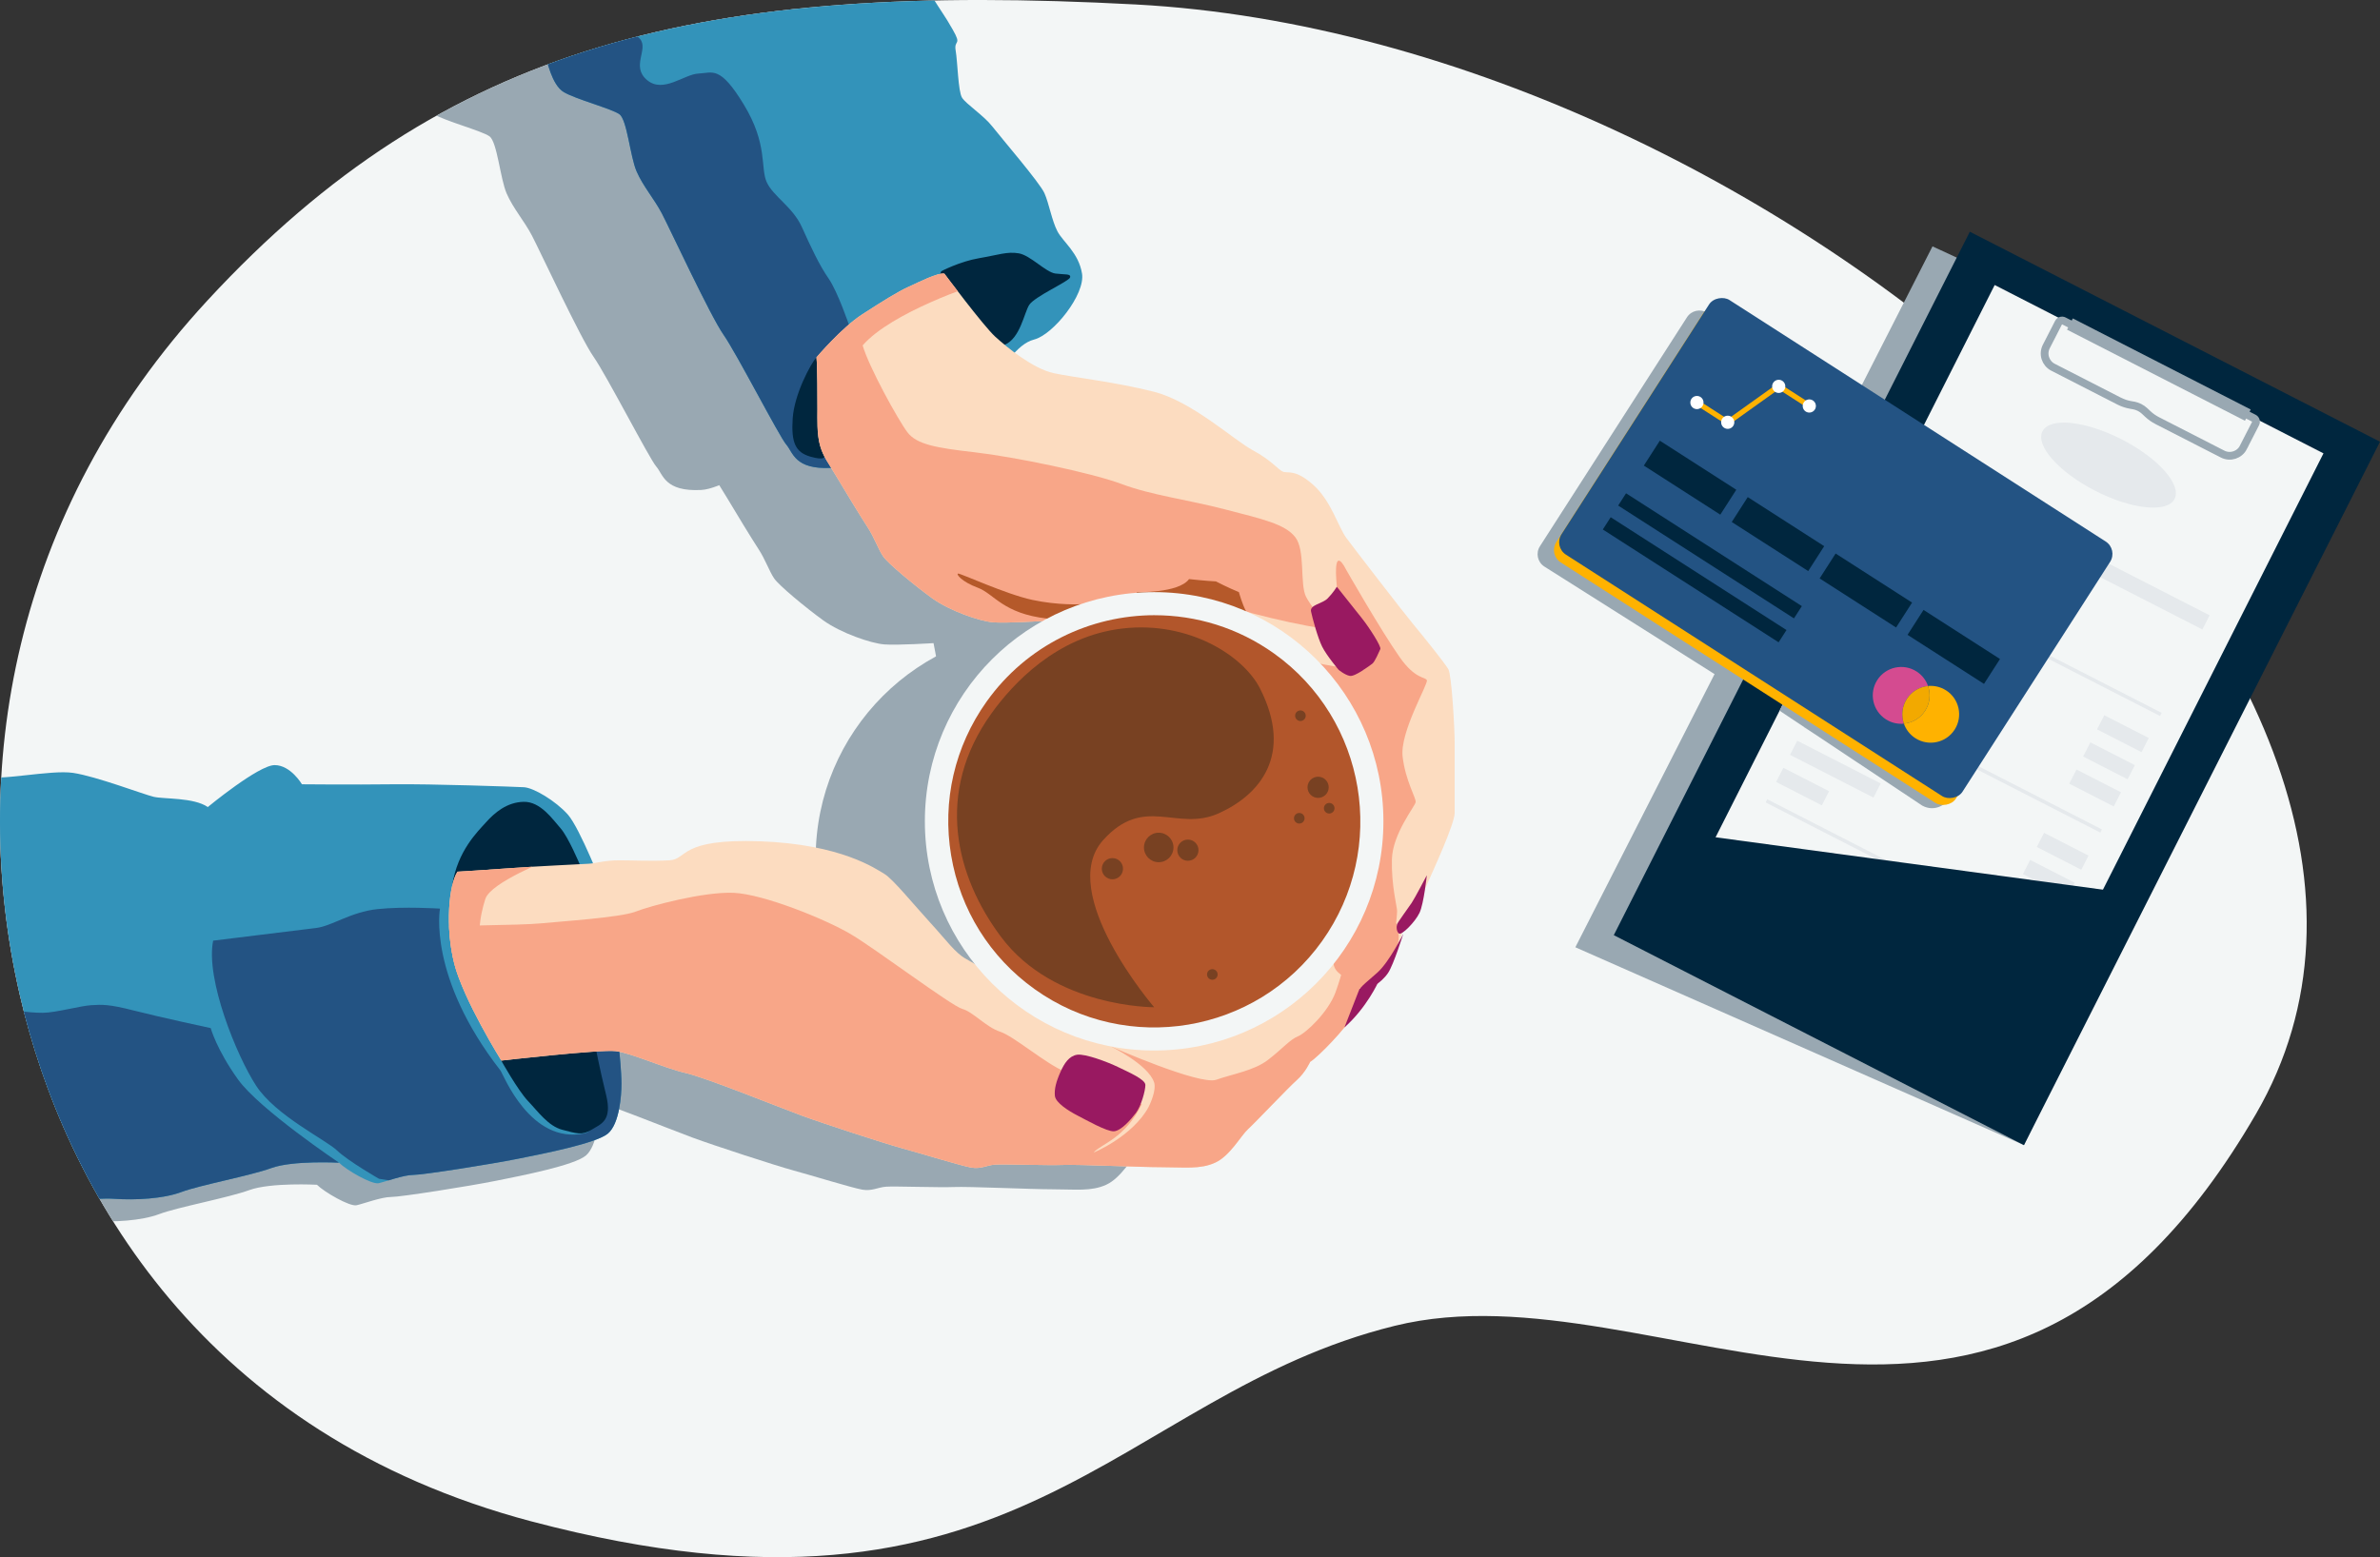 <?xml version="1.0" encoding="UTF-8"?>
<svg id="Layer_2" data-name="Layer 2" xmlns="http://www.w3.org/2000/svg" xmlns:xlink="http://www.w3.org/1999/xlink" viewBox="0 0 956.67 626.12">
  <rect x="0" y="0" width="956.67" height="626.12" fill="#333333" stroke="none"/>
  <defs>
    <style>
      .cls-1 {
        clip-path: url(#clippath);
      }

      .cls-2 {
        fill: #f3f6f6;
      }

      .cls-3 {
        fill: #f8a688;
      }

      .cls-4 {
        fill: #00263e;
      }

      .cls-5 {
        fill: #fcdcc0;
      }

      .cls-6 {
        fill: #fff;
      }

      .cls-7 {
        fill: #f2a900;
      }

      .cls-8 {
        fill: #ffb200;
      }

      .cls-9 {
        fill: #ffd166;
      }

      .cls-10 {
        fill: #e5e9ec;
      }

      .cls-11 {
        fill: #99a8b2;
      }

      .cls-12 {
        fill: #991961;
      }

      .cls-13 {
        fill: #b5592a;
      }

      .cls-14 {
        fill: #b2562b;
      }

      .cls-15 {
        fill: #d44b90;
      }

      .cls-16 {
        fill: #235383;
      }

      .cls-17 {
        fill: #3393ba;
      }

      .cls-18 {
        fill: #784122;
      }

      .cls-19 {
        stroke-width: 3.11px;
      }

      .cls-19, .cls-20 {
        fill: none;
        stroke: #99a8b2;
        stroke-miterlimit: 10;
      }

      .cls-20 {
        stroke-width: 5.09px;
      }

      .cls-21 {
        clip-path: url(#clippath-1);
      }

      .cls-22 {
        clip-path: url(#clippath-4);
      }

      .cls-23 {
        clip-path: url(#clippath-3);
      }

      .cls-24 {
        clip-path: url(#clippath-2);
      }

      .cls-25 {
        clip-path: url(#clippath-7);
      }
    </style>
    <clipPath id="clippath">
      <path class="cls-2" d="m213.8,611.78C81.95,576.91,26.06,478.74,7.92,399.82c-20.39-88.7-3.52-193.51,75.48-279.02C179.12,17.2,283.09-7.49,456.56,1.8c258.95,13.87,550.97,272.47,450.28,446.05-104.17,179.58-239.43,58.9-346.24,85.25-112.19,27.68-151.21,130.4-346.8,78.67Z"/>
    </clipPath>
    <clipPath id="clippath-1">
      <path class="cls-17" d="m-19.74,307.5s5.03,2.48,12.09,4.64c7.06,2.16,27.84-2.75,37.06-1.37,9.22,1.37,28.24,8.63,32.35,9.61,4.12.98,16.08.2,21.77,4.12,0,0,20.39-16.86,26.86-16.86s10.98,7.71,10.98,7.71c0,0,20.2.2,36.28,0s49.02.98,52.94,1.18c3.92.2,12.75,5.49,17.65,10.98s14.51,30.2,14.51,30.2l6.22,65.22s.84,8.12.84,12.83-.83,16.04-5.41,19.98c-4.59,3.94-25.57,8.06-36.35,10.21-10.78,2.16-38.04,6.47-41.96,6.47s-11.18,2.75-13.92,3.33c-2.75.59-12.94-5.29-15.88-8.24-2.94-2.94,0,0,0,0,0,0-18.56-1-27.19,2.14-8.63,3.14-28.89,6.88-36.14,9.63-7.26,2.75-18.63,3.33-26.86,2.75-8.24-.59-25.29,1.76-31.37,1.96-6.08.2-29.73.2-34.44,0v-176.48Z"/>
    </clipPath>
    <clipPath id="clippath-2">
      <path class="cls-17" d="m185.43-27.8s-1.7,3.52,2.75,5.48c4.44,1.96,14.64,5.88,16.21,8.5s13.86,32.29,14.64,35.16c.78,2.88,2.75,12.81,7.58,15.69,4.84,2.88,19.22,6.67,22.35,8.89,3.14,2.22,4.31,16.99,6.93,23.01,2.61,6.01,7.06,10.98,10.2,16.99,3.14,6.01,19.48,41.18,24.71,48.63,5.23,7.45,22.48,41.05,25.23,44.18,2.75,3.14,3.32,10.16,18.07,9.4,14.74-.77,56.12-33.97,63.18-36.91,7.06-2.94,10.78-12.75,18.43-14.71,7.65-1.96,20.59-18.13,19.22-26.51-1.37-8.39-7.65-12.7-9.9-17.02s-3.33-11.08-5.2-15.29c-1.86-4.22-17.55-22.45-20.98-26.86-3.43-4.41-10.59-9.02-12.16-11.57-1.57-2.55-1.76-14.31-2.55-18.92-.78-4.61,2.65-1.76-1.18-8.43-3.82-6.67-2.84-4.41-10.2-16.27-7.35-11.86-10.78-12.65-12.26-16.57-1.47-3.92-2.83-6.86-2.83-6.86h-172.24Z"/>
    </clipPath>
    <clipPath id="clippath-3">
      <path class="cls-5" d="m379.61,110.04s15.69,20.98,20.39,25.29c4.71,4.31,15.29,12.94,23.53,14.71s24.71,3.53,40.2,7.45c15.49,3.92,32.16,19.41,39.81,23.53,7.65,4.12,10.2,7.84,12.16,8.63,1.96.78,4.9-1.18,12.16,5.29,7.26,6.47,10,16.86,13.33,21.37,3.33,4.51,23.14,30.2,27.06,34.9s12.55,15.49,13.92,17.84c1.37,2.35,2.55,24.12,2.55,29.41v28.43c0,4.51-9.22,24.31-10.2,26.67s-7.84,17.26-10.39,19.02c0,0-2.35,11.77-5.29,15.69-2.94,3.92-9.02,9.41-12.35,9.22,0,0-1.44,7.65-3.27,11.57-1.83,3.92-13.33,15.95-16.6,17.91,0,0-1.83,4.18-5.36,7.32-3.53,3.14-16.73,17.12-19.61,19.74-2.88,2.61-7.19,10.72-13.2,13.46-6.01,2.75-12.42,1.83-21.31,1.83s-34.12-1.18-39.87-.92c-5.75.26-23.92-.39-27.32-.13-3.4.26-5.62,1.86-9.54,1.19s-20.52-5.77-27.71-7.73c-7.19-1.96-31.63-9.93-40.52-13.2-8.89-3.27-38.17-15.16-46.67-17.12-8.5-1.96-21.7-7.97-27.97-8.76-6.27-.78-46.01,3.79-46.01,3.79,0,0-15.29-24.45-18.95-39.09-3.66-14.64-2.22-31.37,1.31-36.86,0,0,11.05-.65,21.63-1.44,10.59-.78,28.04-1.57,31.18-1.76,3.14-.2,6.27-1.37,12.16-1.37s12.75.39,20.2,0,3.73-8.82,36.47-7.65c32.75,1.18,46.67,11.18,50,13.14,3.33,1.96,11.96,12.55,18.43,19.61,6.47,7.06,10,12.16,14.31,14.51,4.31,2.35,14.31,8.63,22.94,12.75,8.63,4.12,19.22,11.57,27.84,15.29,8.63,3.73,12.55,7.06,12.55,7.06l-32.55-170.92s-14.38.92-19.74.52c-5.36-.39-17.52-4.58-24.58-9.67-7.06-5.1-17.78-13.99-19.74-16.86-1.96-2.88-3.53-7.58-6.27-11.77-2.75-4.18-9.41-15.16-12.68-20.65-3.27-5.49-5.1-7.58-6.41-12.16-1.31-4.58-1.05-10.98-1.05-14.51s0-17.65-.39-20.92c0,0,10.07-11.9,18.4-17.29,8.33-5.39,14.31-9.12,18.63-11.08,4.31-1.96,11.77-5.78,14.41-5.29Z"/>
    </clipPath>
    <clipPath id="clippath-4">
      <path class="cls-3" d="m346.74,138.86c2.5,8.65,14.29,30.05,18.02,34.96,3.73,4.9,11.57,6.27,27.06,8.04,15.49,1.76,47.06,8.24,59.02,12.75s26.47,6.27,41.57,10.2c15.1,3.92,24.12,5.88,28.24,11.18,4.12,5.29,1.76,18.82,4.31,23.92,2.55,5.1,16.47,22.16,15.69,24.51-.78,2.35-3.53,3.73-3.53,3.73l-170.72-1.44-73.73-90.98,80.88-139.99,19.02,78.63s-34.1,11-45.82,24.51Z"/>
    </clipPath>
    <clipPath id="clippath-7">
      <polygon class="cls-2" points="805.77 435.96 673.62 368.28 801.79 114.6 933.95 182.29 805.77 435.96"/>
    </clipPath>
  </defs>
  <g id="Layer_1-2" data-name="Layer 1">
    <g>
      <g>
        <path class="cls-2" d="m213.8,611.78C81.95,576.91,26.06,478.74,7.92,399.82c-20.39-88.7-3.52-193.51,75.48-279.02C179.12,17.2,283.09-7.49,456.56,1.8c258.95,13.87,550.97,272.47,450.28,446.05-104.17,179.58-239.43,58.9-346.24,85.25-112.19,27.68-151.21,130.4-346.8,78.67Z"/>
        <g class="cls-1">
          <g>
            <path class="cls-11" d="m129.72-27.8s1.78,12.4,6.23,14.36c4.44,1.96,14.64,5.88,16.21,8.5,1.57,2.61,13.86,32.29,14.64,35.16s2.75,12.81,7.58,15.69c4.84,2.88,19.22,6.67,22.35,8.89,3.14,2.22,4.31,16.99,6.93,23.01,2.61,6.01,7.06,10.98,10.2,16.99,3.14,6.01,19.48,41.18,24.71,48.63,5.23,7.45,22.48,41.05,25.23,44.18,2.75,3.14,3.32,10.16,18.07,9.4,14.74-.77,56.12-33.97,63.18-36.91,7.06-2.94,10.78-12.75,18.43-14.71,7.65-1.96,20.59-18.13,19.22-26.51-1.37-8.39-7.65-12.7-9.9-17.02-2.25-4.31-3.33-11.08-5.2-15.29-1.86-4.22-17.55-22.45-20.98-26.86-3.43-4.41-10.59-9.02-12.16-11.57-1.57-2.55-1.76-14.31-2.55-18.92-.78-4.61,2.65-1.76-1.18-8.43-3.82-6.67-2.84-4.41-10.2-16.27-7.35-11.86-10.78-12.65-12.26-16.57-1.47-3.92-2.83-6.86-2.83-6.86l-4.24-8.88h-171.48Z"/>
            <path class="cls-11" d="m-19.74,316.37s-3.85,2.48,3.21,4.64c7.06,2.16,27.84-2.75,37.06-1.37,9.22,1.37,28.24,8.63,32.35,9.61,4.12.98,16.08.2,21.77,4.12,0,0,20.39-16.86,26.86-16.86s10.98,7.71,10.98,7.71c0,0,20.2.2,36.28,0,16.08-.2,49.02.98,52.94,1.18,3.92.2,12.75,5.49,17.65,10.98s14.51,30.2,14.51,30.2l6.22,65.22s.84,8.12.84,12.83-.83,16.04-5.41,19.98c-4.59,3.94-25.57,8.06-36.35,10.21-10.78,2.16-38.04,6.47-41.96,6.47s-11.18,2.75-13.92,3.33-12.94-5.29-15.88-8.24c-2.94-2.94,0,0,0,0,0,0-18.56-1-27.19,2.14-8.63,3.14-28.89,6.88-36.14,9.63-7.26,2.75-18.63,3.33-26.86,2.75-8.24-.59-25.29,1.76-31.37,1.96-6.08.2-20.86.2-25.56,0v-176.48Z"/>
            <path class="cls-11" d="m335.81,118.92s15.69,20.98,20.39,25.29c4.71,4.31,15.29,12.94,23.53,14.71,8.24,1.76,24.71,3.53,40.2,7.45,15.49,3.92,32.16,19.41,39.81,23.53,7.65,4.12,10.2,7.84,12.16,8.63,1.96.78,4.9-1.18,12.16,5.29,7.26,6.47,10,16.86,13.33,21.37,3.33,4.51,23.14,30.2,27.06,34.9s12.55,15.49,13.92,17.84c1.37,2.35,2.55,24.12,2.55,29.41v28.43c0,4.51-9.22,24.31-10.2,26.67-.98,2.35-7.84,17.26-10.39,19.02,0,0-2.35,11.77-5.29,15.69-2.94,3.92-9.02,9.41-12.35,9.22,0,0-1.44,7.65-3.27,11.57-1.83,3.92-13.33,15.95-16.6,17.91,0,0-1.83,4.18-5.36,7.32-3.53,3.14-16.73,17.12-19.61,19.74-2.88,2.61-7.19,10.72-13.2,13.46-6.01,2.75-12.42,1.83-21.31,1.83s-34.12-1.18-39.87-.92c-5.75.26-23.92-.39-27.32-.13-3.4.26-5.62,1.86-9.54,1.19-3.92-.67-20.52-5.77-27.71-7.73-7.19-1.96-31.63-9.93-40.52-13.2-8.89-3.27-38.17-15.16-46.67-17.12-8.5-1.96-21.7-7.97-27.97-8.76-6.27-.78-46.01,3.79-46.01,3.79,0,0-15.29-24.45-18.95-39.09-3.66-14.64-2.22-31.37,1.31-36.86,0,0,11.05-.65,21.63-1.44,10.59-.78,28.04-1.57,31.18-1.76s6.27-1.37,12.16-1.37,12.75.39,20.2,0c7.45-.39,3.73-8.82,36.47-7.65,32.75,1.18,46.67,11.18,50,13.14,3.33,1.96,11.96,12.55,18.43,19.61,6.47,7.06,10,12.16,14.31,14.51,4.31,2.35,14.31,8.63,22.94,12.75,8.63,4.12,19.22,11.57,27.84,15.29,8.63,3.73,12.55,7.06,12.55,7.06l-32.55-170.92s-14.38.92-19.74.52c-5.36-.39-17.52-4.58-24.58-9.67-7.06-5.1-17.78-13.99-19.74-16.86-1.96-2.88-3.53-7.58-6.27-11.77-2.75-4.18-9.41-15.16-12.68-20.65-3.27-5.49-5.1-7.58-6.41-12.16-1.31-4.58-1.05-10.98-1.05-14.51s0-17.65-.39-20.92c0,0,10.07-11.9,18.4-17.29,8.33-5.39,14.31-9.12,18.63-11.08,4.31-1.96,11.77-5.78,14.41-5.29Z"/>
            <circle class="cls-11" cx="420.03" cy="345.03" r="92.16"/>
            <g>
              <path class="cls-17" d="m-19.74,307.5s5.03,2.48,12.09,4.64c7.06,2.16,27.84-2.75,37.06-1.37,9.22,1.37,28.24,8.63,32.35,9.61,4.12.98,16.08.2,21.77,4.12,0,0,20.39-16.86,26.86-16.86s10.98,7.71,10.98,7.71c0,0,20.2.2,36.28,0s49.02.98,52.94,1.18c3.92.2,12.75,5.49,17.65,10.98s14.51,30.2,14.51,30.2l6.22,65.22s.84,8.12.84,12.83-.83,16.04-5.41,19.98c-4.59,3.94-25.57,8.06-36.35,10.21-10.78,2.16-38.04,6.47-41.96,6.47s-11.18,2.75-13.92,3.33c-2.75.59-12.94-5.29-15.88-8.24-2.94-2.94,0,0,0,0,0,0-18.56-1-27.19,2.14-8.63,3.14-28.89,6.88-36.14,9.63-7.26,2.75-18.63,3.33-26.86,2.75-8.24-.59-25.29,1.76-31.37,1.96-6.08.2-29.73.2-34.44,0v-176.48Z"/>
              <g class="cls-21">
                <path class="cls-16" d="m136.27,467.5s-31.96-21.44-40.59-33.46c-8.63-12.03-10.98-20.65-10.98-20.65,0,0-20.65-4.44-30.85-7.06-10.2-2.61-12.75-2.42-17.19-2.16-4.44.26-14.23,3.03-19.46,3.06-23.68.14-72.17-19.48-75.05-18.17-2.88,1.31,36.41,3.93,19.94-1.82-16.47-5.75-3.14,83.14-3.14,83.14l17.26,34.51,95.95,3.4,44.98-10.63,19.14-30.15Z"/>
                <path class="cls-16" d="m152.35,473.97s-12.16-6.93-16.86-11.37c-4.71-4.44-24.71-14.05-32.55-26.08-7.84-12.03-20.39-42.88-17.26-58.3,0,0,35.16-4.31,41.44-5.1s13.96-6.45,24.58-7.58c10.62-1.14,25.16-.2,25.16-.2,0,0-5.1,27.26,24.31,65.1,1.13,1.45,11.92,29.8,33.73,25.28,16.53-3.43-21.81-82.14-21.81-82.14l96.13,112.36-131.57-4.31-21.42-7.04"/>
              </g>
            </g>
            <g>
              <path class="cls-17" d="m185.43-27.8s-1.7,3.52,2.75,5.48c4.44,1.96,14.64,5.88,16.21,8.5s13.86,32.29,14.64,35.16c.78,2.88,2.75,12.81,7.58,15.69,4.84,2.88,19.22,6.67,22.35,8.89,3.14,2.22,4.31,16.99,6.93,23.01,2.61,6.01,7.06,10.98,10.2,16.99,3.14,6.01,19.48,41.18,24.71,48.63,5.23,7.45,22.48,41.05,25.23,44.18,2.75,3.14,3.32,10.16,18.07,9.4,14.74-.77,56.12-33.97,63.18-36.91,7.06-2.94,10.78-12.75,18.43-14.71,7.65-1.96,20.59-18.13,19.22-26.51-1.37-8.39-7.65-12.7-9.9-17.02s-3.33-11.08-5.2-15.29c-1.86-4.22-17.55-22.45-20.98-26.86-3.43-4.41-10.59-9.02-12.16-11.57-1.57-2.55-1.76-14.31-2.55-18.92-.78-4.61,2.65-1.76-1.18-8.43-3.82-6.67-2.84-4.41-10.2-16.27-7.35-11.86-10.78-12.65-12.26-16.57-1.47-3.92-2.83-6.86-2.83-6.86h-172.24Z"/>
              <g class="cls-24">
                <path class="cls-16" d="m341.4,131.02s-4.71-13.86-8.37-19.09c-3.66-5.23-7.06-12.55-10.72-20.65-3.66-8.1-11.5-12.29-14.12-18.04-2.61-5.75.52-15.16-9.15-31.11-9.67-15.95-12.55-12.81-18.3-12.55-5.75.26-14.12,8.1-20.65,2.61-6.54-5.49.63-12.29-2.77-16.47-3.4-4.18-14.9-4.71-15.95-8.37-1.05-3.66,9.8-23.13,17.65-28.36,7.84-5.23,17.26-6.01,14.64-13.6-2.61-7.58-9.65-12.42-10.43-13.99-.78-1.57-67.98-17.78-67.98-17.78l-42.88,19.09,78.96,147.72,50.46,61.96,32.16,37.91,47.06,18.82,13.33-72.94-32.94-15.16Z"/>
              </g>
            </g>
            <path class="cls-4" d="m233.02,347.5s-4.59-10.98-7.73-14.51-7.97-10.72-14.77-10.59c-6.8.13-11.77,4.44-15.16,8.24-3.4,3.79-11.44,11.45-13.57,25.27l19.77,64.64-.07,5.92s6.73,12.03,10.75,16.24c4.02,4.22,8.14,10.1,13.82,11.57,5.69,1.47,7.94,2.35,11.67,0,3.73-2.35,8.53-3.43,5.88-14.12-2.65-10.69-4.51-20.59-4.51-20.59l-2.32-55.2-3.78-16.86Z"/>
            <path class="cls-4" d="m331.38,183.59s.19,1.72-5.69,0c-5.88-1.72-7.71-5.51-7.06-15.32.65-9.8,7.2-21.93,9.54-24.58,2.34-2.65,41.18-13.2,41.18-13.2l9-21.44s7.47-3.92,15.19-5.23c7.71-1.31,11.24-2.75,15.95-1.96,4.71.78,10.85,7.63,14.77,8.13,3.92.5,6.27-.02,5.88,1.55-.39,1.57-14.38,7.71-16.47,11.11-2.09,3.4-3.57,13.31-9.83,16-6.25,2.69-72.46,44.94-72.46,44.94Z"/>
            <g>
              <path class="cls-5" d="m379.61,110.04s15.69,20.98,20.39,25.29c4.71,4.31,15.29,12.94,23.53,14.71s24.71,3.53,40.2,7.45c15.49,3.92,32.16,19.41,39.81,23.53,7.65,4.12,10.2,7.84,12.16,8.63,1.96.78,4.9-1.18,12.16,5.29,7.26,6.47,10,16.86,13.33,21.37,3.33,4.51,23.14,30.2,27.06,34.9s12.55,15.49,13.92,17.84c1.37,2.35,2.55,24.12,2.55,29.41v28.43c0,4.51-9.22,24.31-10.2,26.67s-7.84,17.26-10.39,19.02c0,0-2.35,11.77-5.29,15.69-2.94,3.92-9.02,9.41-12.35,9.22,0,0-1.44,7.65-3.27,11.57-1.83,3.92-13.33,15.95-16.6,17.91,0,0-1.83,4.18-5.36,7.32-3.53,3.14-16.73,17.12-19.61,19.74-2.88,2.61-7.19,10.72-13.2,13.46-6.01,2.75-12.42,1.83-21.31,1.83s-34.12-1.18-39.87-.92c-5.75.26-23.92-.39-27.32-.13-3.4.26-5.62,1.86-9.54,1.19s-20.52-5.77-27.71-7.73c-7.19-1.96-31.63-9.93-40.52-13.2-8.89-3.27-38.17-15.16-46.67-17.12-8.5-1.96-21.7-7.97-27.97-8.76-6.27-.78-46.01,3.79-46.01,3.79,0,0-15.29-24.45-18.95-39.09-3.66-14.64-2.22-31.37,1.31-36.86,0,0,11.05-.65,21.63-1.44,10.59-.78,28.04-1.57,31.18-1.76,3.14-.2,6.27-1.37,12.16-1.37s12.75.39,20.2,0,3.73-8.82,36.47-7.65c32.75,1.18,46.67,11.18,50,13.14,3.33,1.96,11.96,12.55,18.43,19.61,6.47,7.06,10,12.16,14.31,14.51,4.31,2.35,14.31,8.63,22.94,12.75,8.63,4.12,19.22,11.57,27.84,15.29,8.63,3.73,12.55,7.06,12.55,7.06l-32.55-170.92s-14.38.92-19.74.52c-5.36-.39-17.52-4.58-24.58-9.67-7.06-5.1-17.78-13.99-19.74-16.86-1.96-2.88-3.53-7.58-6.27-11.77-2.75-4.18-9.41-15.16-12.68-20.65-3.27-5.49-5.1-7.58-6.41-12.16-1.31-4.58-1.05-10.98-1.05-14.51s0-17.65-.39-20.92c0,0,10.07-11.9,18.4-17.29,8.33-5.39,14.31-9.12,18.63-11.08,4.31-1.96,11.77-5.78,14.41-5.29Z"/>
              <g class="cls-23">
                <g>
                  <path class="cls-3" d="m346.74,138.86c2.5,8.65,14.29,30.05,18.02,34.96,3.73,4.9,11.57,6.27,27.06,8.04,15.49,1.76,47.06,8.24,59.02,12.75s26.47,6.27,41.57,10.2c15.1,3.92,24.12,5.88,28.24,11.18,4.12,5.29,1.76,18.82,4.31,23.92,2.55,5.1,16.47,22.16,15.69,24.51-.78,2.35-3.53,3.73-3.53,3.73l-170.72-1.44-73.73-90.98,80.88-139.99,19.02,78.63s-34.1,11-45.82,24.51Z"/>
                  <g class="cls-22">
                    <path class="cls-5" d="m1062.2-27.8s-310.6,5.64-397.69,126.29c-39.89,55.27,52.38,127.59-39.58,239.09-39.8,48.26-70.92,57.23-132.67,70.56l-12.82-168.75c89.81,29.96,136.28,14.47,155.8-17.99,25.74-42.79-32.13-65.59-28.03-125.87,6.01-88.29,93.07-123.34,93.07-123.34h361.92Z"/>
                  </g>
                </g>
                <path class="cls-3" d="m529.83,266.71s15.13,3.08,18.4,2.55c-5.17-18.97-10.34-27.97-10.86-33.34-1.76-18.24,3.55-7.16,3.55-7.16,0,0,14.04,24.62,21.78,35.59,6.27,8.89,10.18,7.71,10.84,9.15.65,1.44-10.92,20.81-9.74,30.74,1.18,9.93,5.49,16.6,5.23,18.3-.26,1.7-9.28,12.68-9.54,23.01-.26,10.33,2.09,19.22,2.09,20.65s-.39,4.84-.39,4.84c0,0,1.7,4.18.78,8.24-.92,4.05-7.84,15.1-10.39,16.47-2.55,1.37-4.41,1.57-9.41-1.67-5-3.24-6.67-4.31-6.18-9.9.49-5.59-6.14-117.48-6.14-117.48Z"/>
                <path class="cls-3" d="m174.9,372.33s34.51-.26,42.35-1.05c7.84-.78,32.16-2.35,38.17-4.71,6.01-2.35,27.45-8.1,39.48-7.58,12.03.52,37.06,10.65,47.26,16.73,10.2,6.08,40.33,28.76,44.64,29.94,4.31,1.18,9.67,7.39,15.16,9.15,5.49,1.76,18.8,13.2,25.88,15.95,7.08,2.75,26.21,8.3,26.41,11.63.07,1.19-.85-1.83,4.71,1.59-6.86,13.9-16.27,15.93-19.35,19.39-.27.3,15.72-6.47,22.06-18.24.63-1.16,3.23-6.89,2.24-9.9-2.36-7.23-17.44-14.49-17.44-14.49,0,0,35.76,15.77,42.42,13.41,6.67-2.35,15.16-3.66,20.78-7.97,5.62-4.31,8.89-8.24,12.03-9.48,3.14-1.24,12.19-9.63,15.15-17.78,2.96-8.15,4.05-14.25,4.05-14.25l9.82,10.53,23.4,78.17-191.37,96.87-236.04-95.38,28.18-102.53Z"/>
                <path class="cls-3" d="m220.98,345.53s-23.73,9.22-25.88,15.89c-2.16,6.67-4.31,17.65.59,26.08,4.9,8.43-38.43,4.9-38.43,4.9l9.61-53.14,14.93-13.33,39.19,19.61Z"/>
                <path class="cls-13" d="m434.28,242.95s-8.68.52-19.27-1.73c-10.59-2.25-29.02-10.78-29.9-10.59s1.37,3.24,7.94,5.69c6.57,2.45,10.05,10.38,27.87,12.4,17.82,2.02,13.37-5.76,13.37-5.76"/>
                <path class="cls-13" d="m456.81,238.08s16.93.52,21.14-5.23c0,0,7.32.78,10.79.92,0,0,4.9,2.55,9.25,4.31,0,0,1.31,4.82,2.88,7.7,1.57,2.88,0,0,0,0l-6.8,1.31-35.43-6.67-1.83-2.35Z"/>
              </g>
            </g>
            <path class="cls-12" d="m564.08,375.44s-3.85,12.3-6.08,15.69c-2.68,4.1-8.54,7.59-10.79,7.3-2.25-.29,1.67-3.09,6.48-7.4,4.8-4.31,10.39-15.59,10.39-15.59Z"/>
            <circle class="cls-2" cx="463.92" cy="330.24" r="92.16"/>
            <path class="cls-12" d="m537.36,235.93s-1.57,2.55-3.73,4.71c-2.16,2.16-7.23,2.51-6.64,5.25.59,2.75,2.66,10.49,4.47,14.12s6.61,9.31,6.61,9.31c0,0,2.45,2.06,4.51,2.45,2.06.39,7.94-4.12,9.02-4.9s2.75-4.9,3.24-5.88-4.41-8.63-7.45-12.45-10.03-12.61-10.03-12.61Z"/>
            <path class="cls-12" d="m573.53,351.93s-4.71,9.02-6.08,11.08c-1.37,2.06-5.59,7.75-5.88,8.63-.29.88-.29,2.94.78,3.73,1.08.78,6.47-4.61,8.24-8.33,1.76-3.73,2.94-15.1,2.94-15.1Z"/>
            <g>
              <path class="cls-14" d="m464.12,247.36c-25.88,0-51.39,12.07-67.53,34.72-12.85,18.03-17.92,39.98-14.27,61.83,3.65,21.84,15.57,40.96,33.58,53.82,37.18,26.56,89,17.88,115.53-19.33h0c26.53-37.21,17.87-89.09-19.31-115.64-14.55-10.39-31.35-15.39-48-15.39Z"/>
              <ellipse class="cls-18" cx="465.76" cy="340.75" rx="5.93" ry="5.93"/>
              <ellipse class="cls-18" cx="447.15" cy="349.29" rx="4.26" ry="4.26"/>
              <ellipse class="cls-18" cx="477.49" cy="341.84" rx="4.26" ry="4.26"/>
              <circle class="cls-18" cx="487.31" cy="391.81" r="2.13"/>
              <circle class="cls-18" cx="534.29" cy="324.98" r="2.13"/>
              <circle class="cls-18" cx="522.26" cy="329.01" r="2.13"/>
              <circle class="cls-18" cx="522.72" cy="287.78" r="2.13"/>
              <ellipse class="cls-18" cx="529.83" cy="316.56" rx="4.26" ry="4.26"/>
              <path class="cls-18" d="m398.5,286.89c8.6-11.96,26.19-31.17,52.87-34.2,26.68-3.03,48.5,11.08,55.12,24.15,13.49,26.64-.03,42.74-16.66,50.2-16.82,7.54-29.85-7.66-46.42,10.77-19.05,21.19,20.52,67.18,20.52,67.18,0,0-40.16.27-61.52-28.24-18.33-24.47-26.77-58.06-3.9-89.87Z"/>
            </g>
            <path class="cls-12" d="m426.38,430.76c1.41-3.13,3.33-6.18,6.57-6.67,3.24-.49,12.35,2.94,16.57,5,4.22,2.06,10.88,4.9,10.88,7.16s-1.67,8.43-3.82,11.27c-2.16,2.84-5.98,7.16-8.82,7.35-2.84.2-11.27-4.61-14.71-6.37-3.43-1.76-8.73-5.1-9.02-7.84-.29-2.75.49-5.78,2.35-9.9Z"/>
            <path class="cls-12" d="m540.41,413.12l6.06-15.51s5.33-.06,7.56-2.81c0,0-4.5,10.19-13.61,18.32Z"/>
          </g>
        </g>
      </g>
      <g>
        <g>
          <path class="cls-11" d="m843.36,221.6l-157.1-95.81c-2.75-1.76-6.4-.97-8.16,1.78l-59.11,92.07c-1.76,2.75-.97,6.4,1.78,8.16l148.61,93.94c2.75,1.76,14.88,2.84,16.65.09l59.11-92.07c1.76-2.75.97-6.4-1.78-8.16Z"/>
          <polygon class="cls-11" points="813.55 460.45 633.23 380.88 776.79 99.06 950.51 179.49 813.55 460.45"/>
        </g>
        <g>
          <g>
            <polygon class="cls-4" points="813.55 460.45 648.68 376.01 791.8 93.17 956.67 177.61 813.55 460.45"/>
            <g>
              <polygon class="cls-2" points="805.77 435.96 673.62 368.28 801.79 114.6 933.95 182.29 805.77 435.96"/>
              <g class="cls-25">
                <ellipse class="cls-10" cx="847.54" cy="187.01" rx="11.63" ry="29.83" transform="translate(294.74 856.12) rotate(-62.88)"/>
                <rect class="cls-10" x="768.35" y="218.5" width="125.27" height="6.39" transform="translate(192.42 -354.43) rotate(27.12)"/>
                <polygon class="cls-10" points="816.38 392.6 692.82 355.65 695.73 349.95 819.3 386.91 816.38 392.6"/>
                <polygon class="cls-10" points="776.25 386.14 721.51 384.43 724.43 378.74 779.17 380.45 776.25 386.14"/>
                <rect class="cls-10" x="761.66" y="222.59" width="37.69" height="6.39" transform="translate(188.74 -330.97) rotate(27.12)"/>
                <rect class="cls-10" x="747.69" y="252.08" width="56.12" height="6.39" transform="translate(201.66 -325.56) rotate(27.12)"/>
                <rect class="cls-10" x="743.11" y="258.79" width="37.69" height="6.39" transform="translate(203.2 -318.54) rotate(27.12)"/>
                <rect class="cls-10" x="736.96" y="272.07" width="48.08" height="6.39" transform="translate(209.15 -316.64) rotate(27.12)"/>
                <rect class="cls-10" x="843.28" y="291.81" width="20.09" height="6.39" transform="translate(228.3 -356.56) rotate(27.12)"/>
                <rect class="cls-10" x="837.69" y="302.72" width="20.09" height="6.39" transform="translate(232.66 -352.81) rotate(27.12)"/>
                <rect class="cls-10" x="832.11" y="313.63" width="20.09" height="6.39" transform="translate(237.02 -349.06) rotate(27.12)"/>
                <rect class="cls-10" x="725.14" y="292.45" width="25.84" height="6.39" transform="translate(215.92 -303.94) rotate(27.12)"/>
                <rect class="cls-10" x="718.9" y="306.06" width="37.69" height="6.39" transform="translate(222.09 -302.3) rotate(27.12)"/>
                <rect class="cls-10" x="714.25" y="313.08" width="20.65" height="6.39" transform="translate(223.84 -295.53) rotate(27.12)"/>
                <rect class="cls-10" x="819.07" y="339.09" width="20.09" height="6.39" transform="translate(247.19 -340.32) rotate(27.12)"/>
                <rect class="cls-10" x="813.48" y="349.99" width="20.09" height="6.39" transform="translate(251.55 -336.58) rotate(27.12)"/>
                <rect class="cls-10" x="807.9" y="360.9" width="20.09" height="6.39" transform="translate(255.9 -332.83) rotate(27.12)"/>
                <rect class="cls-10" x="750.2" y="258" width="125.27" height="1.42" transform="translate(207.3 -342.09) rotate(27.12)"/>
                <rect class="cls-10" x="726.19" y="304.87" width="125.27" height="1.42" transform="translate(226.03 -325.99) rotate(27.12)"/>
                <rect class="cls-10" x="703.16" y="349.85" width="125.27" height="1.42" transform="translate(244 -310.55) rotate(27.12)"/>
                <path class="cls-11" d="m841.52,222.33l-150.69-96.74c-2.75-1.76-6.4-.97-8.16,1.78l-59.11,92.07c-1.76,2.75-44.19-24.04-41.44-22.28l190.61,126.8c4.98,2.62,9.37-.4,11.13-3.14l59.44-90.33c1.76-2.75.97-6.4-1.78-8.16Z"/>
              </g>
            </g>
            <g>
              <path class="cls-19" d="m901.76,179.89c-1.56,3.05-5.3,4.25-8.35,2.69l-26.25-13.44c-1.4-.72-2.69-1.62-3.82-2.68l-1.28-1.2c-1.24-1.16-2.79-1.94-4.47-2.24l-1.16-.2c-1.62-.28-3.21-.82-4.71-1.59l-26.49-13.57c-3.05-1.56-4.25-5.3-2.69-8.35l4.91-9.58c.4-.79,1.37-1.1,2.15-.69l76.36,39.11c.79.4,1.1,1.37.69,2.15l-4.91,9.58Z"/>
              <line class="cls-20" x1="832.03" y1="130.29" x2="903.55" y2="166.92"/>
            </g>
            <polygon class="cls-4" points="660.52 370.54 678.52 335.16 852.75 358.73 808.08 447.85 660.52 370.54"/>
          </g>
          <g>
            <rect class="cls-8" x="674.83" y="128.05" width="121.23" height="190.88" rx="5.91" ry="5.91" transform="translate(150.06 721.64) rotate(-57.3)"/>
            <g>
              <path class="cls-15" d="m765.26,281.99c1.97-3.06,5.15-4.86,8.51-5.18-.81-2.32-2.37-4.4-4.6-5.83-5.29-3.4-12.33-1.86-15.73,3.43-3.4,5.29-1.86,12.33,3.43,15.73,2.23,1.43,4.77,1.98,7.22,1.75-1.11-3.19-.8-6.84,1.17-9.9Z"/>
              <path class="cls-9" d="m780.99,278.56c-2.23-1.43-4.77-1.98-7.22-1.75,1.11,3.19.8,6.84-1.17,9.9-1.97,3.06-5.15,4.86-8.51,5.18.81,2.32,2.37,4.4,4.6,5.83,5.29,3.4,12.33,1.86,15.73-3.43s1.86-12.33-3.43-15.73Z"/>
              <path class="cls-8" d="m772.61,286.71c1.97-3.06,2.28-6.71,1.17-9.9-3.36.32-6.55,2.12-8.51,5.18-1.97,3.06-2.28,6.71-1.17,9.9,3.36-.32,6.55-2.12,8.51-5.18Z"/>
            </g>
            <rect class="cls-9" x="638.47" y="231.31" width="83.67" height="5.84" transform="translate(234.36 -330.4) rotate(32.7)"/>
            <rect class="cls-9" x="644.62" y="221.73" width="83.67" height="5.84" transform="translate(230.16 -335.24) rotate(32.7)"/>
            <rect class="cls-9" x="660.27" y="187.41" width="36.39" height="11.85" transform="translate(211.97 -335.89) rotate(32.7)"/>
            <rect class="cls-9" x="695.48" y="210.01" width="36.39" height="11.85" transform="translate(229.76 -351.33) rotate(32.7)"/>
            <rect class="cls-9" x="730.68" y="232.61" width="36.39" height="11.85" transform="translate(247.55 -366.76) rotate(32.7)"/>
            <rect class="cls-9" x="765.89" y="255.21" width="36.39" height="11.85" transform="translate(265.34 -382.2) rotate(32.7)"/>
            <g>
              <polygon class="cls-6" points="693.62 172.45 680.35 163.93 681.49 162.15 693.55 169.89 713.87 155.37 726.41 163.42 725.27 165.2 713.93 157.93 693.62 172.45"/>
              <circle class="cls-6" cx="726.22" cy="164.62" r="2.64"/>
              <circle class="cls-6" cx="713.97" cy="156.75" r="2.64"/>
              <circle class="cls-6" cx="681.21" cy="163.23" r="2.64"/>
              <circle class="cls-6" cx="693.54" cy="171.14" r="2.64"/>
            </g>
          </g>
          <g>
            <rect class="cls-16" x="677.08" y="124.57" width="121.66" height="191.57" rx="5.93" ry="5.93" transform="translate(153.84 722.28) rotate(-57.3)"/>
            <g>
              <path class="cls-15" d="m766.46,281.04c1.97-3.07,5.17-4.88,8.54-5.2-.81-2.33-2.38-4.42-4.61-5.85-5.31-3.41-12.38-1.87-15.79,3.44-3.41,5.31-1.87,12.38,3.44,15.79,2.24,1.44,4.79,1.99,7.24,1.76-1.11-3.2-.8-6.86,1.17-9.93Z"/>
              <path class="cls-8" d="m782.24,277.59c-2.24-1.44-4.79-1.99-7.24-1.76,1.11,3.2.8,6.86-1.17,9.93-1.97,3.07-5.17,4.88-8.54,5.2.81,2.33,2.38,4.42,4.61,5.85,5.31,3.41,12.38,1.87,15.79-3.44,3.41-5.31,1.87-12.38-3.44-15.79Z"/>
              <path class="cls-7" d="m773.83,285.77c1.97-3.07,2.28-6.73,1.17-9.93-3.37.32-6.57,2.13-8.54,5.2-1.97,3.07-2.28,6.73-1.17,9.93,3.37-.32,6.57-2.13,8.54-5.2Z"/>
            </g>
            <rect class="cls-4" x="639.21" y="230.18" width="83.97" height="5.86" transform="translate(233.89 -331.06) rotate(32.7)"/>
            <rect class="cls-4" x="645.38" y="220.56" width="83.97" height="5.86" transform="translate(229.67 -335.92) rotate(32.7)"/>
            <rect class="cls-4" x="661.09" y="186.11" width="36.52" height="11.9" transform="translate(211.42 -336.57) rotate(32.7)"/>
            <rect class="cls-4" x="696.42" y="208.79" width="36.52" height="11.9" transform="translate(229.28 -352.06) rotate(32.7)"/>
            <rect class="cls-4" x="731.75" y="231.48" width="36.52" height="11.9" transform="translate(247.13 -367.55) rotate(32.7)"/>
            <rect class="cls-4" x="767.09" y="254.16" width="36.52" height="11.9" transform="translate(264.98 -383.05) rotate(32.7)"/>
            <g>
              <polygon class="cls-8" points="694.55 171.1 681.24 162.55 682.39 160.77 694.49 168.54 714.88 153.97 727.46 162.04 726.32 163.83 714.94 156.53 694.55 171.1"/>
              <circle class="cls-6" cx="727.27" cy="163.24" r="2.65"/>
              <circle class="cls-6" cx="714.98" cy="155.35" r="2.65"/>
              <circle class="cls-6" cx="682.1" cy="161.85" r="2.65"/>
              <circle class="cls-6" cx="694.48" cy="169.79" r="2.65"/>
            </g>
          </g>
        </g>
      </g>
    </g>
  </g>
</svg>